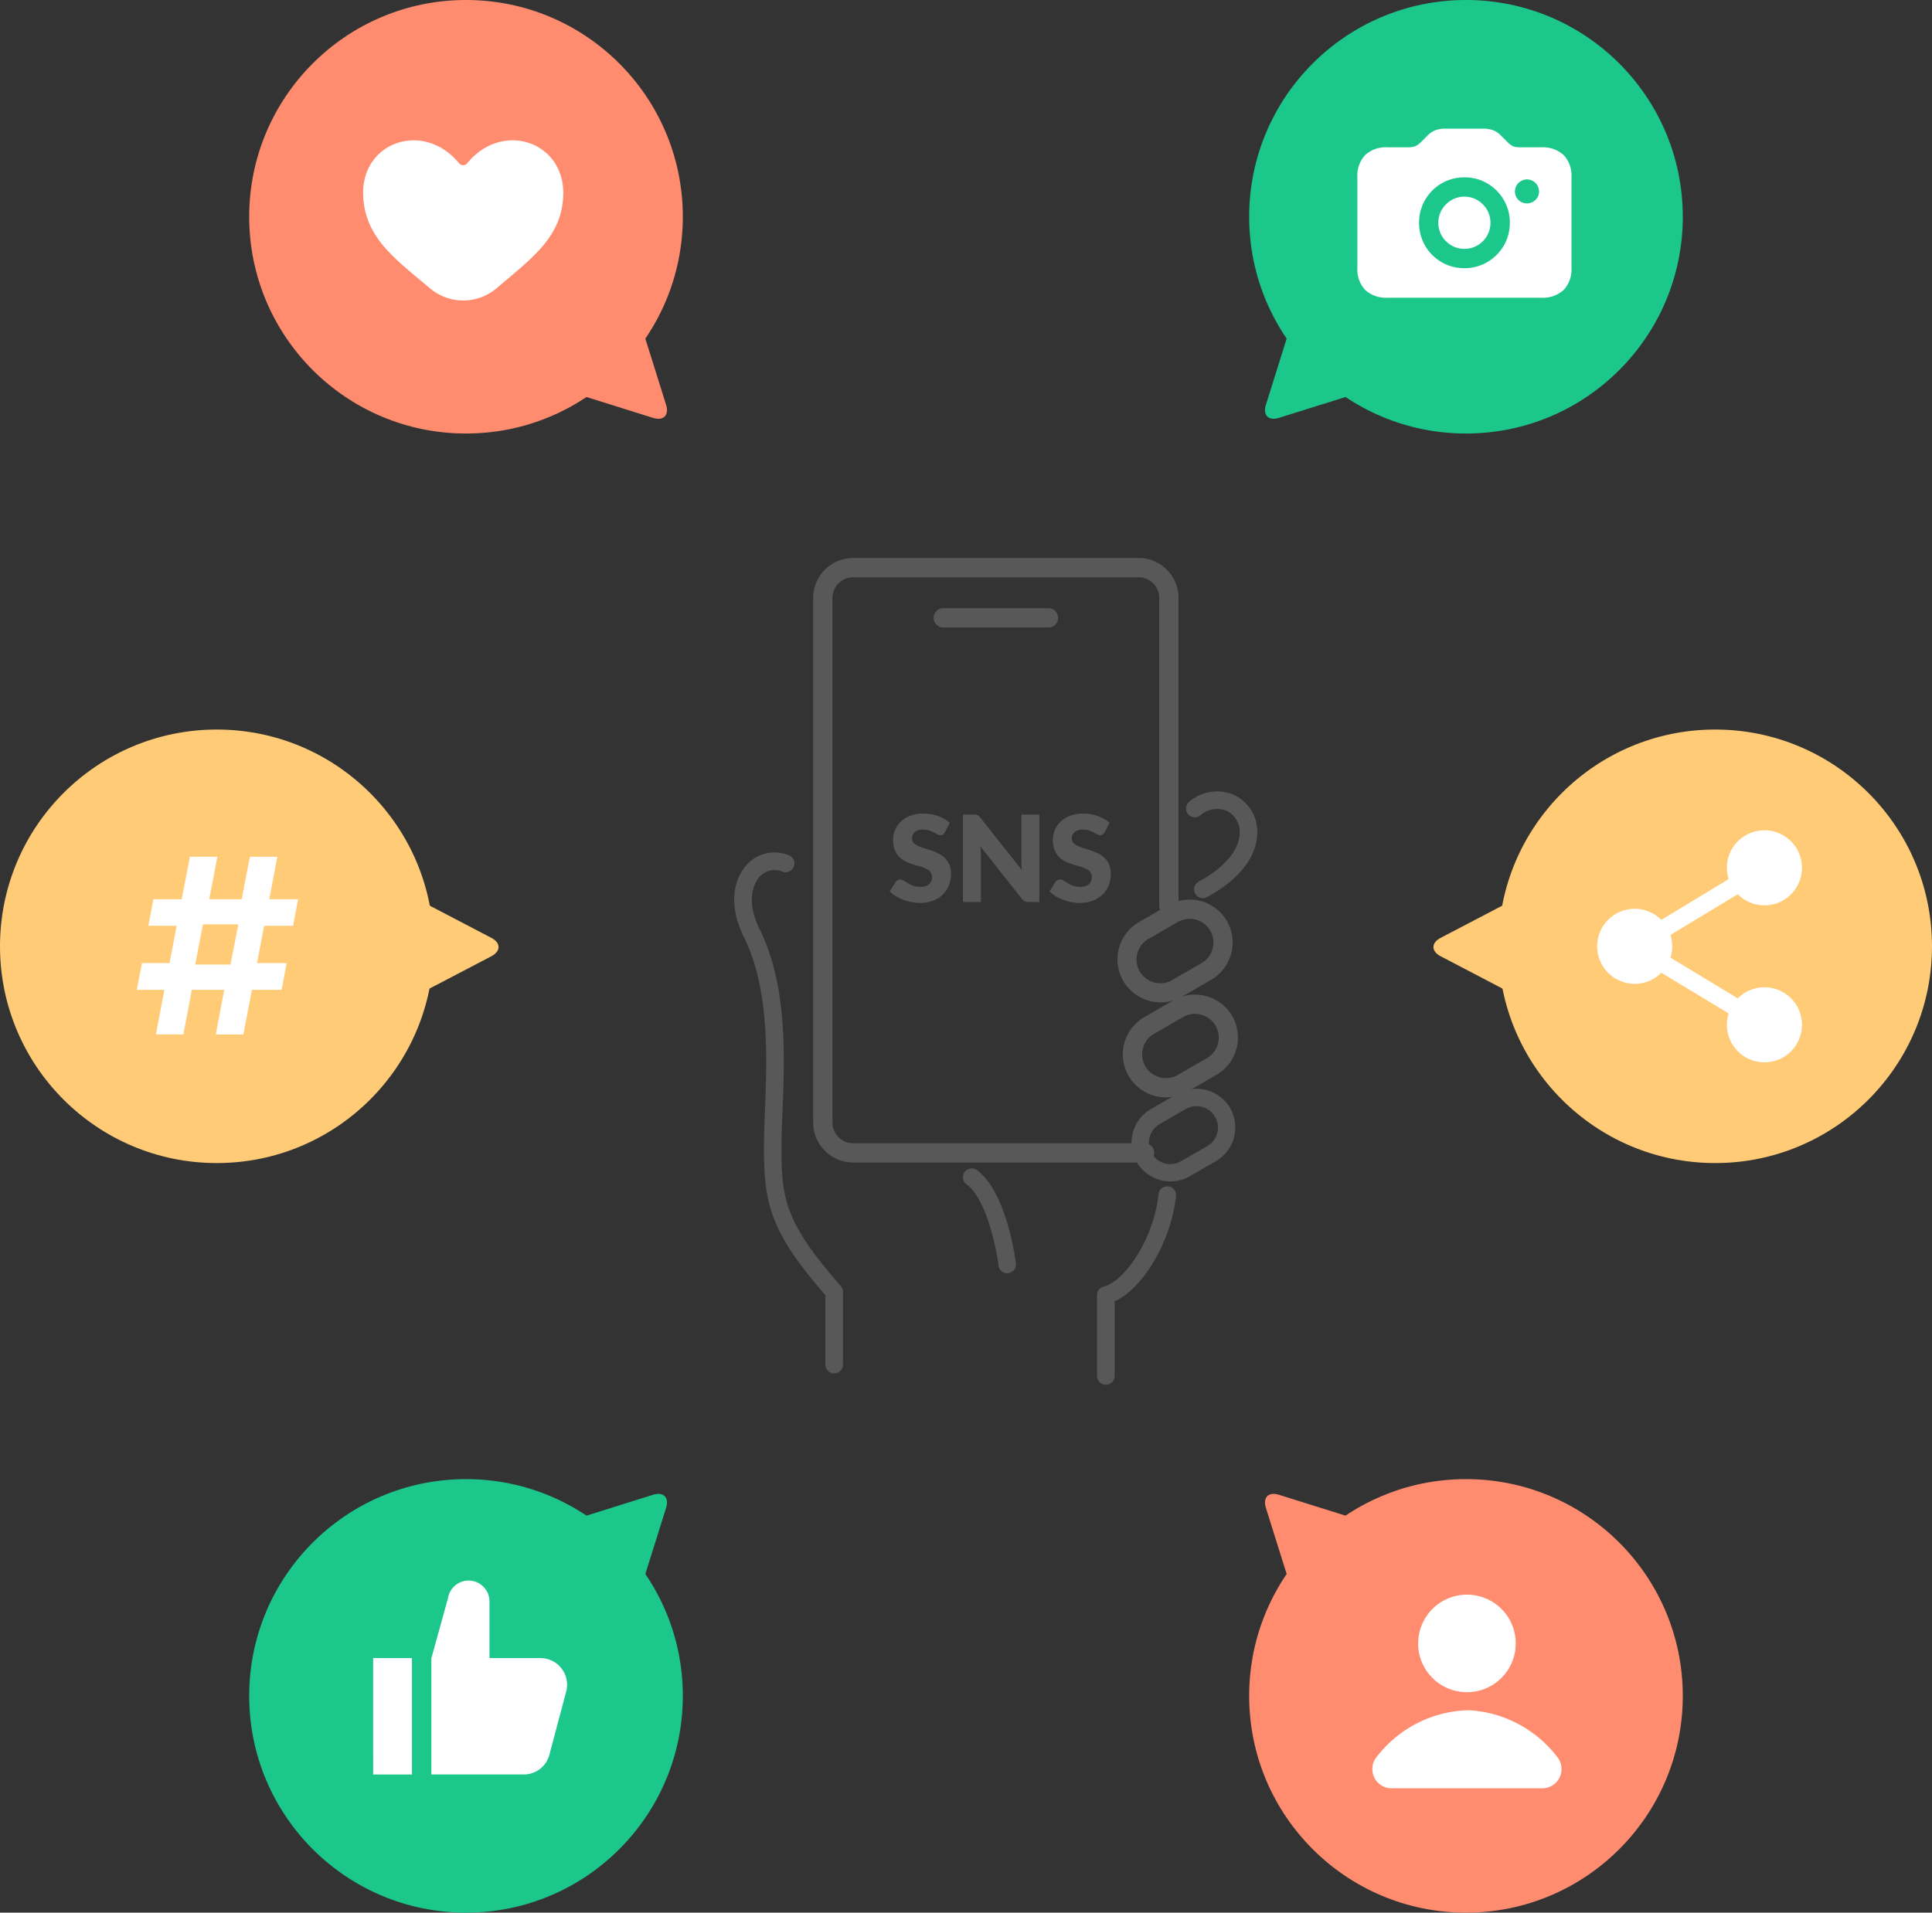 <svg xmlns="http://www.w3.org/2000/svg" width="193.162" height="191.273" viewBox="0 0 193.162 191.273"><rect x="0" y="0" width="193.162" height="191.273" fill="#333333" stroke="none"/><defs><style>.a{fill:#ffcb77;}.b{fill:#ff8c6f;}.c{fill:#1cc78c;}.d{fill:#fff;}.e{fill:#595858;}</style></defs><g transform="translate(-225.919 -2750.886)"><g transform="translate(108.398 2460.214)"><circle class="a" cx="21.677" cy="21.677" r="21.677" transform="translate(117.521 363.629)"/><path class="a" d="M166.635,384.455c.974.51.974,1.344,0,1.853l-7.485,3.913a1.114,1.114,0,0,1-1.773-1.074v-7.531a1.114,1.114,0,0,1,1.773-1.073Z"/><circle class="b" cx="21.677" cy="21.677" r="21.677" transform="translate(142.436 290.672)"/><path class="b" d="M184.115,331.148c.329,1.05-.26,1.639-1.31,1.31l-8.059-2.526a1.113,1.113,0,0,1-.495-2.012l5.326-5.325a1.113,1.113,0,0,1,2.012.494Z"/><circle class="c" cx="21.677" cy="21.677" r="21.677" transform="translate(142.436 438.59)"/><path class="c" d="M184.115,441.469c.329-1.05-.26-1.639-1.31-1.31l-8.059,2.526a1.113,1.113,0,0,0-.495,2.012l5.326,5.325a1.113,1.113,0,0,0,2.012-.494Z"/><circle class="a" cx="21.677" cy="21.677" r="21.677" transform="translate(267.328 363.629)"/><path class="a" d="M261.569,384.455c-.975.51-.975,1.344,0,1.853l7.485,3.913a1.114,1.114,0,0,0,1.773-1.074v-7.531a1.114,1.114,0,0,0-1.773-1.073Z"/><circle class="c" cx="21.677" cy="21.677" r="21.677" transform="translate(242.413 290.672)"/><path class="c" d="M244.088,331.148c-.329,1.05.261,1.639,1.311,1.31l8.059-2.526a1.113,1.113,0,0,0,.494-2.012l-5.325-5.325a1.113,1.113,0,0,0-2.012.494Z"/><circle class="b" cx="21.677" cy="21.677" r="21.677" transform="translate(242.413 438.59)"/><path class="b" d="M244.088,441.469c-.329-1.05.261-1.639,1.311-1.31l8.059,2.526a1.113,1.113,0,0,1,.494,2.012l-5.325,5.325a1.113,1.113,0,0,1-2.012-.494Z"/><path class="d" d="M173.832,310.309c-.2,4.1-3.1,6.155-6.681,9.207a5.152,5.152,0,0,1-6.614.008c-3.562-3-6.555-5.1-6.708-9.341-.192-5.327,6.061-7.507,9.614-3.16a.51.51,0,0,0,.719.051.5.5,0,0,0,.056-.057C167.76,302.656,174.1,304.866,173.832,310.309Z"/><path class="d" d="M259.3,455.026a4.883,4.883,0,0,0,4.78,4.871h.208a4.877,4.877,0,1,0-4.977-4.871Z"/><path class="d" d="M273.218,466.381a11.944,11.944,0,0,0-8.946-4.684c-.03,0-.053.041-.082.041s-.053-.029-.082-.029a11.943,11.943,0,0,0-8.944,4.658,1.923,1.923,0,0,0,1.484,3.144h15.086a1.924,1.924,0,0,0,1.484-3.13Z"/><path class="d" d="M174.155,459.741l-1.686,6.337a2.641,2.641,0,0,1-2.584,2.046h-9.238V456.508l1.663-6.007a2.088,2.088,0,0,1,4.151.317v5.671h5.1a2.662,2.662,0,0,1,2.656,2.665A2.629,2.629,0,0,1,174.155,459.741Zm-19.326,8.386h3.88V456.489h-3.88Z"/><path class="e" d="M200.921,428.019a.879.879,0,0,1-.878-.879v-6.946c-5.608-6.441-6.143-9.23-6.143-14.881,0-1.063.05-2.284.1-3.577.207-5.133.492-12.162-2.111-17.369-1.629-3.259-.937-5.841.253-7.171a3.752,3.752,0,0,1,4.23-1,.879.879,0,0,1-.607,1.65,2.021,2.021,0,0,0-2.314.522c-.769.859-1.227,2.739.01,5.213,2.805,5.612,2.51,12.9,2.295,18.227-.052,1.274-.1,2.478-.1,3.5,0,5.139.228,7.483,5.924,13.971a.876.876,0,0,1,.219.58v7.276A.879.879,0,0,1,200.921,428.019Z"/><path class="e" d="M218.219,418a.878.878,0,0,1-.872-.782c-.147-1.327-1.12-6.592-3.2-8.118a.879.879,0,0,1,1.039-1.418c3.046,2.232,3.9,9.272,3.91,9.342a.879.879,0,0,1-.777.97A.818.818,0,0,1,218.219,418Z"/><path class="e" d="M228.083,429.153a.879.879,0,0,1-.879-.879V420.19a.878.878,0,0,1,.667-.852c2.1-.526,5.017-4.775,5.482-9.262a.879.879,0,0,1,1.748.182c-.469,4.527-3.293,9.278-6.139,10.552v7.464A.878.878,0,0,1,228.083,429.153Z"/><path class="e" d="M237.784,380.489a.879.879,0,0,1-.418-1.652c2.645-1.424,4.137-3.24,4.1-4.983a2.331,2.331,0,0,0-1.279-2.085,2.54,2.54,0,0,0-2.672.454.878.878,0,1,1-1.071-1.392,4.277,4.277,0,0,1,4.5-.647,4.074,4.074,0,0,1,2.279,3.627c.059,2.429-1.77,4.824-5.019,6.573A.865.865,0,0,1,237.784,380.489Z"/><path class="e" d="M234.1,400.412a4.3,4.3,0,0,1-2.169-8.023l2.914-1.683a4.326,4.326,0,0,1,5.878,1.572l0,.006a4.323,4.323,0,0,1-1.574,5.876l-2.913,1.683A4.3,4.3,0,0,1,234.1,400.412Zm2.888-8.348a2.358,2.358,0,0,0-1.18.315l-2.909,1.68a2.374,2.374,0,1,0,2.377,4.111l2.909-1.68a2.371,2.371,0,0,0-1.2-4.426Z"/><path class="e" d="M234.544,408.817a3.876,3.876,0,0,1-1.955-7.234l2.626-1.517a3.9,3.9,0,0,1,5.3,1.417l0,.005a3.9,3.9,0,0,1-1.419,5.3l-2.627,1.517A3.871,3.871,0,0,1,234.544,408.817Zm2.6-7.527a2.136,2.136,0,0,0-1.064.284l-2.622,1.514A2.141,2.141,0,1,0,235.6,406.8l2.622-1.514a2.138,2.138,0,0,0-1.079-3.991Z"/><path class="e" d="M233.566,390.91a4.3,4.3,0,0,1-2.169-8.024l2.914-1.682a4.323,4.323,0,0,1,5.878,1.572l0,.005a4.326,4.326,0,0,1-1.572,5.876L235.7,390.34A4.277,4.277,0,0,1,233.566,390.91Zm2.888-8.349a2.372,2.372,0,0,0-1.181.315l-2.908,1.679a2.375,2.375,0,1,0,2.377,4.112l2.91-1.679a2.372,2.372,0,0,0-1.2-4.427Z"/><path class="e" d="M211.986,373.91a.732.732,0,0,1-.189.216.423.423,0,0,1-.255.071.609.609,0,0,1-.3-.087l-.36-.194a2.934,2.934,0,0,0-.459-.195,1.842,1.842,0,0,0-.589-.087,1.262,1.262,0,0,0-.848.243.827.827,0,0,0-.28.657.611.611,0,0,0,.168.438,1.471,1.471,0,0,0,.441.3,4.718,4.718,0,0,0,.624.232c.235.07.473.147.718.233a6.682,6.682,0,0,1,.716.3,2.411,2.411,0,0,1,.624.443,2.072,2.072,0,0,1,.441.658,2.316,2.316,0,0,1,.168.933,3.048,3.048,0,0,1-.21,1.134,2.641,2.641,0,0,1-.609.921,2.823,2.823,0,0,1-.983.618,3.709,3.709,0,0,1-1.33.225,4.347,4.347,0,0,1-.831-.084,4.86,4.86,0,0,1-.818-.238,4.626,4.626,0,0,1-.745-.362,3.164,3.164,0,0,1-.606-.469l.6-.947a.587.587,0,0,1,.188-.171.5.5,0,0,1,.255-.069.686.686,0,0,1,.364.114c.121.075.259.16.413.252a3.41,3.41,0,0,0,.531.252,2,2,0,0,0,.708.113,1.346,1.346,0,0,0,.858-.242.926.926,0,0,0,.307-.771.73.73,0,0,0-.168-.5,1.318,1.318,0,0,0-.441-.318,4.213,4.213,0,0,0-.621-.223c-.232-.063-.471-.134-.714-.212a5.244,5.244,0,0,1-.715-.289,2.232,2.232,0,0,1-.621-.45,2.134,2.134,0,0,1-.441-.695,2.784,2.784,0,0,1-.168-1.029,2.484,2.484,0,0,1,.781-1.794,2.825,2.825,0,0,1,.942-.585,3.453,3.453,0,0,1,1.277-.219,4.811,4.811,0,0,1,.784.063,4.1,4.1,0,0,1,.722.186,3.933,3.933,0,0,1,.639.294,2.908,2.908,0,0,1,.532.387Z"/><path class="e" d="M221.436,372.134v8.742H220.38a.921.921,0,0,1-.393-.075.962.962,0,0,1-.315-.261l-4.122-5.214c.016.155.028.307.033.452s.009.283.009.411v4.687H213.8v-8.742h1.067a1.973,1.973,0,0,1,.223.011.605.605,0,0,1,.161.045.554.554,0,0,1,.138.094,1.662,1.662,0,0,1,.15.161l4.159,5.25c-.02-.168-.035-.33-.042-.488s-.013-.308-.013-.447v-4.626Z"/><path class="e" d="M227.958,373.91a.761.761,0,0,1-.189.216.423.423,0,0,1-.255.071.613.613,0,0,1-.3-.087c-.106-.057-.226-.123-.36-.194a2.893,2.893,0,0,0-.459-.195,1.836,1.836,0,0,0-.588-.087,1.265,1.265,0,0,0-.849.243.827.827,0,0,0-.279.657.607.607,0,0,0,.168.438,1.446,1.446,0,0,0,.441.3,4.718,4.718,0,0,0,.624.232c.234.07.473.147.717.233a6.613,6.613,0,0,1,.717.3,2.411,2.411,0,0,1,.624.443,2.088,2.088,0,0,1,.441.658,2.333,2.333,0,0,1,.168.933,3.048,3.048,0,0,1-.21,1.134,2.655,2.655,0,0,1-.609.921,2.827,2.827,0,0,1-.984.618,3.7,3.7,0,0,1-1.329.225,4.339,4.339,0,0,1-.831-.084,4.844,4.844,0,0,1-.819-.238,4.656,4.656,0,0,1-.744-.362,3.164,3.164,0,0,1-.606-.469l.6-.947a.6.6,0,0,1,.189-.171.493.493,0,0,1,.255-.069.683.683,0,0,1,.363.114c.122.075.26.16.414.252a3.368,3.368,0,0,0,.531.252,1.992,1.992,0,0,0,.708.113,1.348,1.348,0,0,0,.858-.242.925.925,0,0,0,.306-.771.725.725,0,0,0-.168-.5,1.3,1.3,0,0,0-.441-.318,4.173,4.173,0,0,0-.621-.223q-.348-.095-.714-.212a5.231,5.231,0,0,1-.714-.289,2.232,2.232,0,0,1-.621-.45,2.1,2.1,0,0,1-.441-.695,2.764,2.764,0,0,1-.168-1.029,2.438,2.438,0,0,1,.2-.96,2.468,2.468,0,0,1,.582-.834,2.846,2.846,0,0,1,.942-.585,3.458,3.458,0,0,1,1.278-.219,4.79,4.79,0,0,1,.783.063,4.116,4.116,0,0,1,.723.186,3.972,3.972,0,0,1,.639.294,2.9,2.9,0,0,1,.531.387Z"/><path class="e" d="M231.963,406.928H202.8a4,4,0,0,1-3.976-3.973V350.449a4,4,0,0,1,3.973-3.976h28.578a4,4,0,0,1,3.976,3.973v30.781a.965.965,0,1,1-1.929,0V350.449a2.061,2.061,0,0,0-2.05-2.047H202.8a2.061,2.061,0,0,0-2.047,2.05v52.5A2.06,2.06,0,0,0,202.8,405h29.158a.965.965,0,0,1,0,1.93Z"/><path class="e" d="M222.343,353.421H211.834a.964.964,0,0,1,0-1.929h10.509a.964.964,0,1,1,0,1.929Z"/><circle class="d" cx="3.755" cy="3.755" r="3.755" transform="translate(290.173 373.701)"/><circle class="d" cx="3.755" cy="3.755" r="3.755" transform="translate(277.203 381.551)"/><rect class="d" width="15.161" height="1.763" transform="matrix(0.856, -0.518, 0.518, 0.856, 280.5, 384.55)"/><circle class="d" cx="3.755" cy="3.755" r="3.755" transform="translate(290.173 389.402)"/><rect class="d" width="1.763" height="15.161" transform="matrix(0.518, -0.856, 0.856, 0.518, 280.501, 386.061)"/><path class="d" d="M254.01,319.666a3.024,3.024,0,0,1-.779-2.239v-9.018a3.014,3.014,0,0,1,.779-2.231,3.052,3.052,0,0,1,2.244-.775h1.987a2.179,2.179,0,0,0,.758-.1,2.041,2.041,0,0,0,.6-.429l.667-.668a2.292,2.292,0,0,1,.763-.509,2.851,2.851,0,0,1,1.036-.159h3.7a2.881,2.881,0,0,1,1.045.159,2.211,2.211,0,0,1,.754.509l.668.668a2.77,2.77,0,0,0,.411.339,1.077,1.077,0,0,0,.4.154,3.352,3.352,0,0,0,.552.038h2.013a3.066,3.066,0,0,1,2.248.775,3,3,0,0,1,.783,2.231v9.018a3.013,3.013,0,0,1-.783,2.239,3.062,3.062,0,0,1-2.248.775H256.254A3.048,3.048,0,0,1,254.01,319.666Zm11.69-2.522a4.6,4.6,0,0,0,1.447-.972,4.5,4.5,0,0,0,1.328-3.224,4.424,4.424,0,0,0-.609-2.291,4.568,4.568,0,0,0-1.639-1.64,4.433,4.433,0,0,0-2.291-.608,4.53,4.53,0,0,0-1.769.347,4.432,4.432,0,0,0-1.447.972,4.59,4.59,0,0,0-.972,1.451,4.654,4.654,0,0,0,0,3.546,4.524,4.524,0,0,0,2.419,2.419,4.621,4.621,0,0,0,3.533,0Zm-3.074-1.935a2.7,2.7,0,0,1-.947-.942,2.611,2.611,0,0,1,0-2.629,2.734,2.734,0,0,1,.947-.947,2.594,2.594,0,0,1,2.62,0,2.7,2.7,0,0,1,.942.947,2.637,2.637,0,0,1,0,2.629,2.657,2.657,0,0,1-.942.942,2.62,2.62,0,0,1-2.62,0Zm6.718-4.539a1.153,1.153,0,0,0,.86.343,1.2,1.2,0,0,0,.835-.352,1.13,1.13,0,0,0,.356-.847,1.214,1.214,0,0,0-1.191-1.2,1.176,1.176,0,0,0-.856.355,1.146,1.146,0,0,0-.36.844A1.159,1.159,0,0,0,269.344,310.67Z"/><path class="d" d="M131.2,389.658l.517-2.673h4.225v.148h6.2v-.148h4.041l-.505,2.673Zm11.406-6.4v-.148h-6.171l-.012.148h-4.077l.517-2.661h14.461l-.5,2.661Zm-9.5,10.864,3.4-17.775h2.747l-1.072,5.617h-.148l-1.182,6.135h.148l-1.146,6.023Zm5.987,0,1.145-6.036h.148l1.183-6.134h-.148l1.084-5.6h2.747l-3.4,17.775Z"/></g></g></svg>